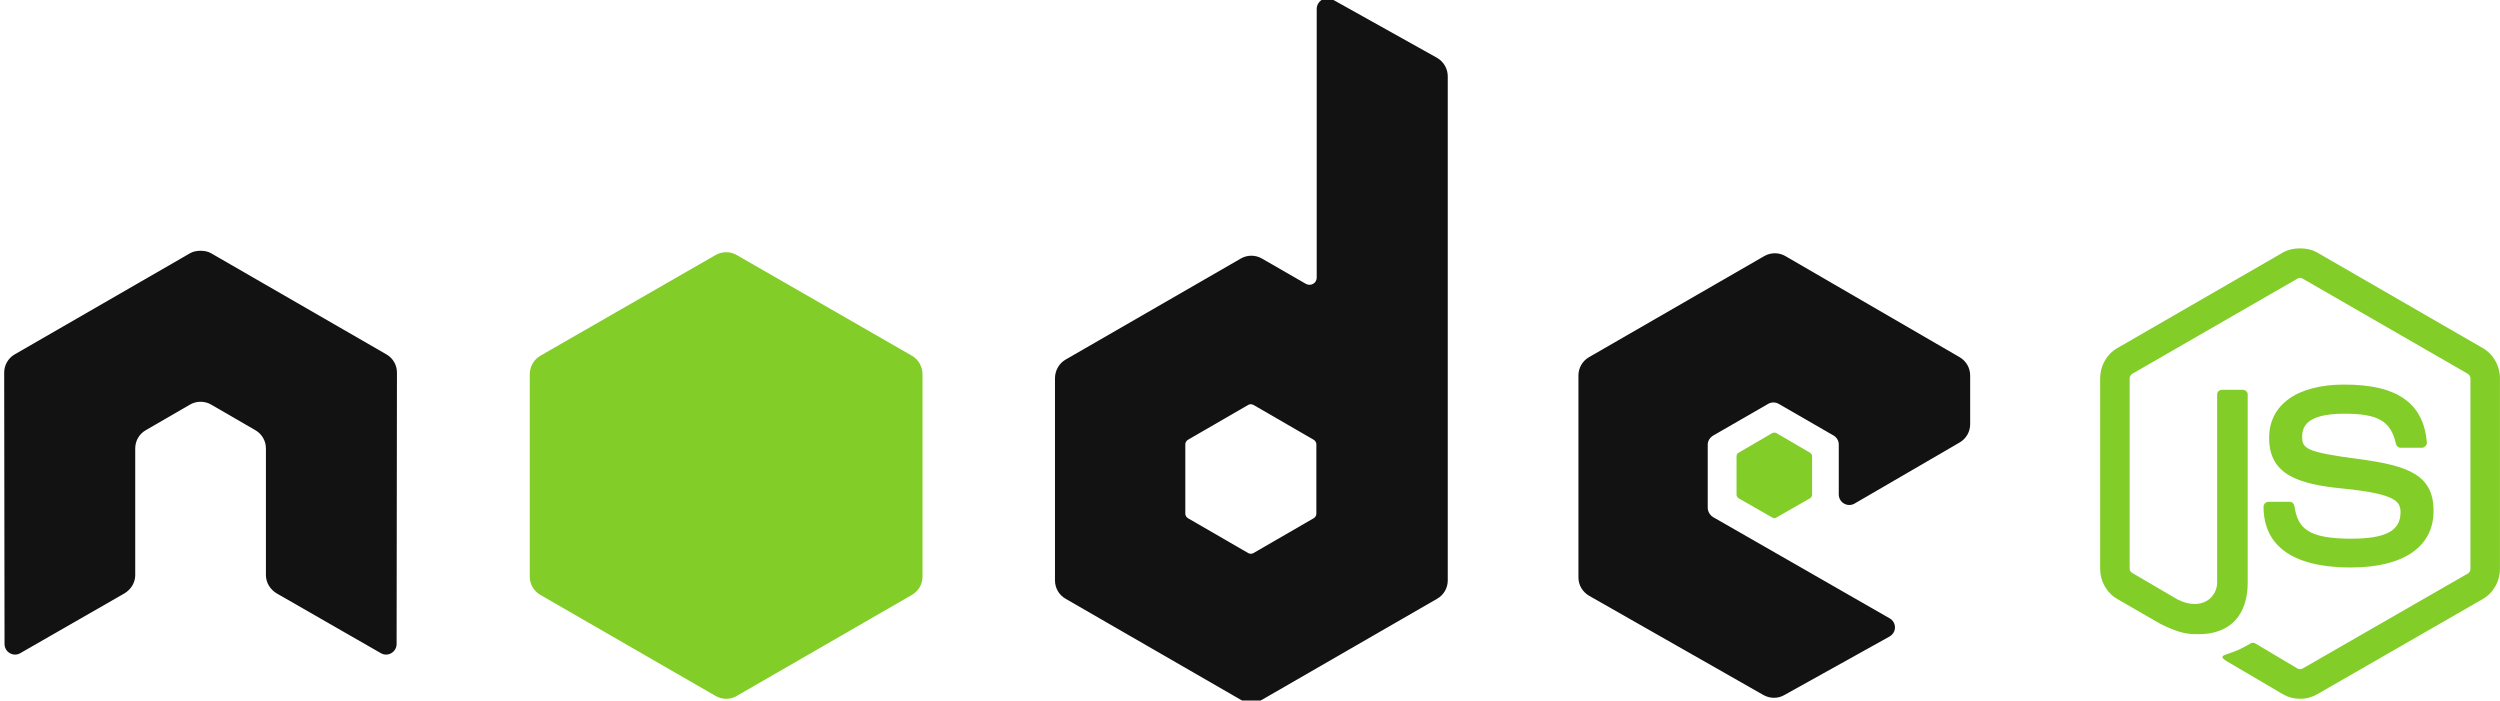 <svg width="364" height="102" viewBox="0 0 364 102" fill="none" xmlns="http://www.w3.org/2000/svg">
<g clip-path="url(#clip0_472_316)">
<path d="M334.887 36.16C334.003 36.16 333.142 36.343 332.381 36.773L308.289 50.676C306.73 51.574 305.782 53.269 305.782 55.073V82.828C305.782 84.631 306.73 86.324 308.289 87.224L314.581 90.853C317.638 92.359 318.764 92.335 320.156 92.335C324.682 92.335 327.266 89.591 327.266 84.822V57.424C327.266 57.036 326.93 56.759 326.55 56.759H323.532C323.145 56.759 322.816 57.036 322.816 57.424V84.822C322.816 86.935 320.612 89.061 317.036 87.275L310.488 83.441C310.257 83.316 310.079 83.093 310.079 82.828V55.072C310.079 54.809 310.255 54.541 310.488 54.408L334.53 40.557C334.638 40.493 334.762 40.46 334.887 40.46C335.013 40.46 335.137 40.493 335.245 40.557L359.287 54.409C359.516 54.546 359.697 54.801 359.697 55.074V82.829C359.697 83.094 359.563 83.365 359.338 83.493L335.245 97.345C335.039 97.468 334.755 97.468 334.53 97.345L328.34 93.665C328.246 93.614 328.14 93.587 328.033 93.587C327.926 93.587 327.821 93.614 327.727 93.665C326.018 94.633 325.697 94.745 324.094 95.3C323.7 95.438 323.1 95.652 324.299 96.323L332.381 101.076C333.143 101.516 334.008 101.745 334.888 101.741C335.767 101.747 336.633 101.517 337.394 101.077L361.487 87.224C363.046 86.319 363.993 84.631 363.993 82.829V55.073C363.993 53.27 363.046 51.578 361.487 50.678L337.394 36.775C336.639 36.343 335.773 36.161 334.888 36.161L334.887 36.16Z" fill="#83CD29"/>
<path d="M341.332 55.993C334.472 55.993 330.386 58.91 330.386 63.763C330.386 69.025 334.441 70.472 341.026 71.123C348.903 71.894 349.517 73.049 349.517 74.599C349.517 77.286 347.373 78.432 342.305 78.432C335.937 78.432 334.538 76.844 334.07 73.679C334.014 73.339 333.752 73.065 333.404 73.065H330.284C329.9 73.065 329.568 73.396 329.568 73.781C329.568 77.833 331.773 82.624 342.305 82.624C349.928 82.624 354.326 79.633 354.326 74.394C354.326 69.201 350.774 67.806 343.379 66.83C335.907 65.841 335.194 65.358 335.194 63.609C335.194 62.166 335.799 60.235 341.332 60.235C346.276 60.235 348.103 61.3 348.852 64.632C348.917 64.944 349.193 65.194 349.517 65.194H352.638C352.83 65.194 353.016 65.076 353.149 64.938C353.28 64.791 353.372 64.625 353.354 64.427C352.87 58.691 349.043 55.993 341.332 55.993Z" fill="#83CD29"/>
<path d="M193.248 -0.233C192.978 -0.233 192.714 -0.163 192.48 -0.03C192.248 0.106 192.055 0.3 191.92 0.533C191.786 0.766 191.714 1.031 191.713 1.3V40.403C191.713 40.786 191.534 41.13 191.202 41.323C191.039 41.417 190.853 41.468 190.665 41.468C190.476 41.468 190.291 41.417 190.127 41.323L183.733 37.643C183.267 37.373 182.738 37.231 182.199 37.231C181.66 37.231 181.131 37.373 180.664 37.643L155.139 52.363C154.185 52.914 153.605 53.972 153.605 55.073V84.515C153.605 85.615 154.186 86.622 155.139 87.172L180.664 101.894C181.13 102.164 181.66 102.307 182.199 102.307C182.738 102.307 183.267 102.164 183.733 101.894L209.258 87.172C209.725 86.904 210.113 86.516 210.383 86.05C210.652 85.583 210.794 85.054 210.793 84.515V11.114C210.792 10.563 210.645 10.021 210.367 9.545C210.088 9.069 209.688 8.676 209.208 8.405L194.015 -0.081C193.777 -0.214 193.512 -0.237 193.248 -0.233ZM29.05 36.518C28.563 36.537 28.105 36.623 27.669 36.875L2.143 51.597C1.676 51.865 1.288 52.252 1.018 52.719C0.749 53.186 0.608 53.716 0.609 54.254L0.66 93.767C0.66 94.317 0.944 94.827 1.428 95.096C1.659 95.235 1.925 95.308 2.195 95.308C2.465 95.308 2.731 95.235 2.962 95.096L18.103 86.407C19.062 85.837 19.689 84.847 19.689 83.748V65.296C19.689 64.195 20.268 63.184 21.224 62.637L27.668 58.906C28.134 58.636 28.664 58.494 29.203 58.497C29.729 58.497 30.27 58.629 30.737 58.906L37.183 62.637C37.651 62.906 38.039 63.293 38.309 63.76C38.578 64.227 38.72 64.757 38.718 65.296V83.748C38.718 84.846 39.35 85.843 40.303 86.406L55.444 95.096C55.676 95.235 55.941 95.308 56.211 95.308C56.482 95.308 56.747 95.235 56.979 95.096C57.212 94.961 57.406 94.767 57.541 94.534C57.675 94.301 57.746 94.036 57.747 93.767L57.796 54.254C57.799 53.715 57.659 53.185 57.389 52.718C57.12 52.251 56.731 51.864 56.262 51.597L30.737 36.875C30.306 36.623 29.847 36.538 29.357 36.518H29.05ZM258.415 36.875C257.882 36.875 257.359 37.01 256.881 37.285L231.356 52.006C230.889 52.275 230.501 52.662 230.231 53.129C229.962 53.595 229.82 54.125 229.821 54.664V84.106C229.821 85.213 230.445 86.216 231.407 86.764L256.727 101.178C257.662 101.711 258.804 101.752 259.745 101.228L275.091 92.692C275.578 92.422 275.907 91.918 275.909 91.364C275.912 91.094 275.842 90.829 275.707 90.595C275.572 90.361 275.377 90.168 275.142 90.035L249.464 75.313C248.983 75.039 248.645 74.484 248.645 73.933V64.733C248.645 64.183 248.987 63.678 249.464 63.404L257.443 58.803C257.677 58.668 257.941 58.597 258.211 58.597C258.48 58.597 258.745 58.668 258.978 58.803L266.957 63.404C267.191 63.538 267.385 63.732 267.52 63.965C267.655 64.198 267.725 64.463 267.725 64.732V71.991C267.724 72.26 267.795 72.525 267.929 72.758C268.064 72.992 268.258 73.185 268.492 73.319C268.97 73.596 269.549 73.596 270.026 73.319L285.321 64.427C285.788 64.157 286.175 63.77 286.445 63.303C286.714 62.836 286.856 62.307 286.856 61.769V54.664C286.856 53.567 286.273 52.557 285.321 52.006L259.95 37.285C259.484 37.015 258.954 36.873 258.415 36.875ZM182.096 58.855C182.23 58.855 182.386 58.888 182.505 58.957L191.253 64.017C191.49 64.154 191.662 64.408 191.662 64.681V74.802C191.662 75.077 191.492 75.33 191.253 75.467L182.505 80.527C182.389 80.594 182.256 80.629 182.122 80.629C181.987 80.629 181.855 80.594 181.738 80.527L172.992 75.467C172.754 75.329 172.582 75.077 172.582 74.802V64.681C172.582 64.407 172.754 64.156 172.992 64.017L181.738 58.957C181.846 58.891 181.97 58.855 182.097 58.856L182.096 58.855Z" fill="#121212"/>
<path d="M105.726 36.722C105.195 36.722 104.668 36.857 104.192 37.131L78.667 51.801C77.713 52.35 77.132 53.41 77.132 54.51V83.952C77.132 85.053 77.713 86.059 78.667 86.611L104.192 101.331C104.658 101.602 105.188 101.744 105.727 101.744C106.266 101.744 106.795 101.602 107.261 101.331L132.786 86.611C133.253 86.342 133.641 85.954 133.911 85.487C134.18 85.021 134.321 84.491 134.32 83.952V54.51C134.32 53.409 133.74 52.35 132.786 51.801L107.261 37.131C106.795 36.862 106.265 36.721 105.726 36.722ZM258.364 62.995C258.262 62.995 258.149 62.995 258.058 63.047L253.147 65.909C253.055 65.96 252.979 66.034 252.925 66.124C252.871 66.213 252.842 66.316 252.84 66.42V72.043C252.84 72.254 252.962 72.448 253.147 72.554L258.058 75.365C258.242 75.472 258.438 75.472 258.62 75.365L263.53 72.553C263.622 72.502 263.698 72.428 263.752 72.339C263.806 72.249 263.835 72.147 263.837 72.043V66.42C263.835 66.315 263.806 66.213 263.752 66.124C263.698 66.034 263.622 65.96 263.53 65.909L258.62 63.046C258.529 62.993 258.466 62.995 258.364 62.995Z" fill="#83CD29"/>
</g>
<defs>
<clipPath id="clip0_472_316">
<rect width="364" height="102" fill="white"/>
</clipPath>
</defs>
</svg>
